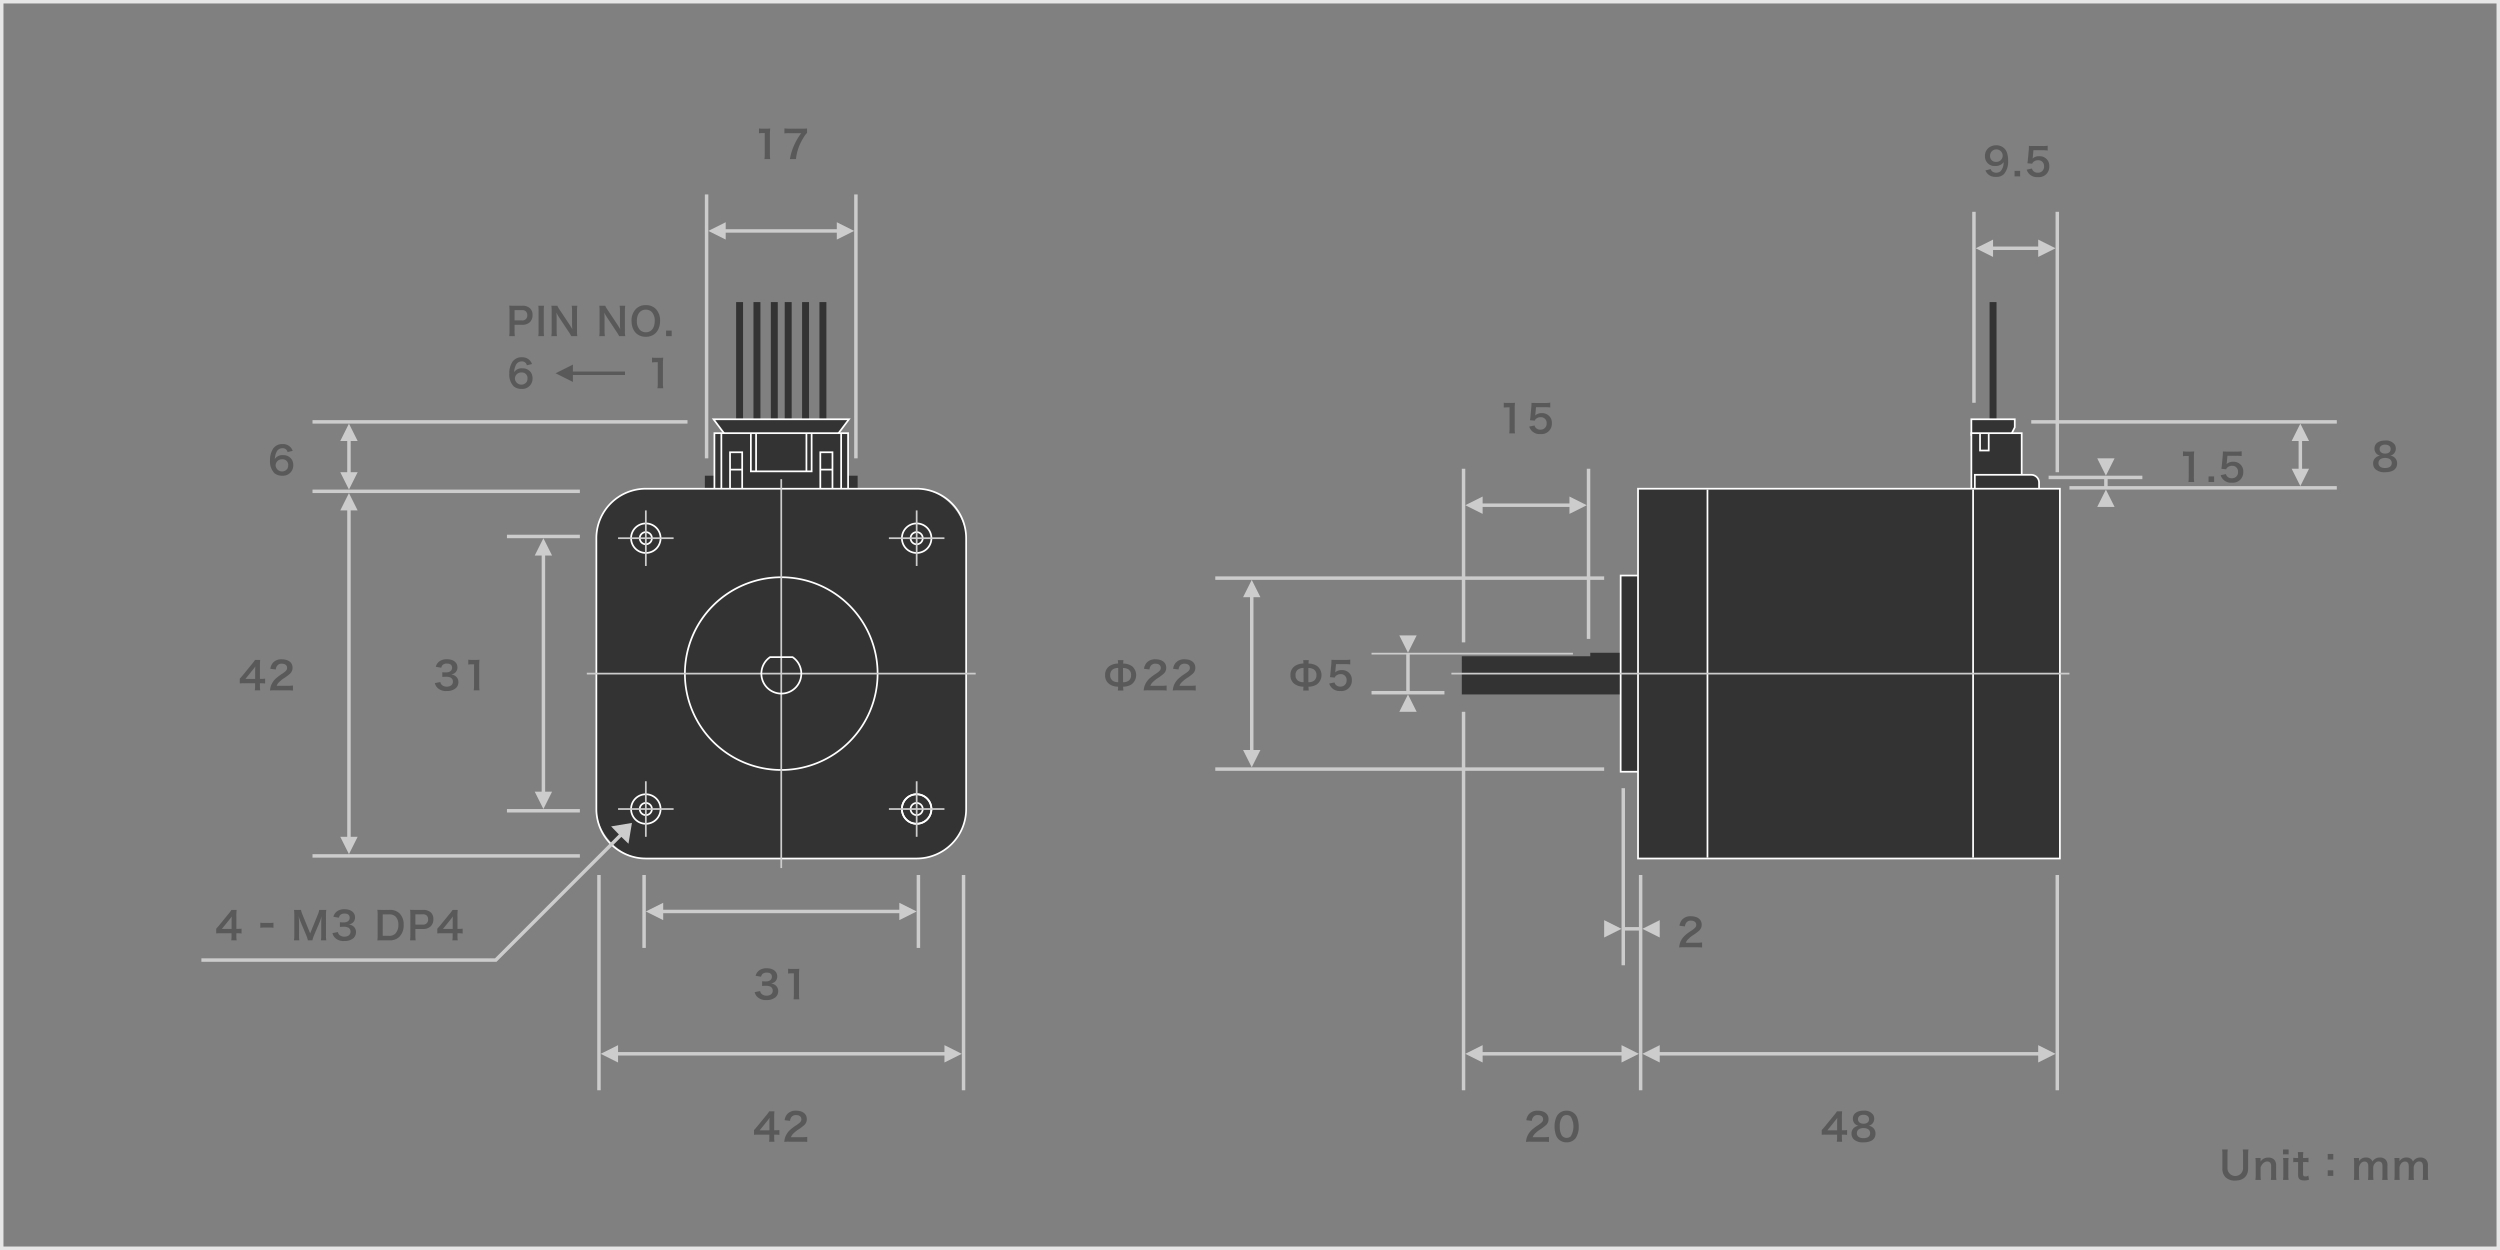 <svg id="レイヤー_1" data-name="レイヤー 1" xmlns="http://www.w3.org/2000/svg" viewBox="0 0 720 360"><rect x="0" y="0" width="720" height="360" fill="#808080" stroke="none"/><defs><style>.cls-1{fill:#e6e6e6;}.cls-2{fill:#333;}.cls-3{fill:#fff;}.cls-4{fill:#ccc;}.cls-5{fill:#595959;}</style></defs><path class="cls-1" d="M719,1V359H1V1H719m1-1H0V360H720V0Z"/><rect class="cls-2" x="573" y="87" width="2" height="34"/><polygon class="cls-2" points="567.75 125.25 567.75 120.75 580.25 120.75 580.25 123.059 579.154 125.25 567.75 125.25"/><path class="cls-3" d="M580,121v2l-1,2H568v-4h12m.5-.5h-13v5h11.809l.138-.276,1-2,.053-.105V120.5Z"/><rect class="cls-2" x="567.75" y="124.75" width="14.5" height="16.5"/><path class="cls-3" d="M582,125v16H568V125h14m.5-.5h-15v17h15v-17Z"/><path class="cls-2" d="M568.75,141.25v-4.5H585a2.253,2.253,0,0,1,2.25,2.25v2.25Z"/><path class="cls-3" d="M585,137a2,2,0,0,1,2,2v2H569v-4h16m0-.5H568.5v5h19V139a2.503,2.503,0,0,0-2.5-2.5Z"/><polygon class="cls-2" points="458 188 458 189 421 189 421 200 467 200 467 188 458 188"/><rect class="cls-2" x="466.75" y="165.75" width="5.5" height="56.5"/><path class="cls-3" d="M472,166v56h-5V166h5m.5-.5h-6v57h6v-57Z"/><rect class="cls-2" x="471.75" y="140.75" width="121.5" height="106.5"/><path class="cls-3" d="M593,141V247H472V141H593m.5-.5h-122v107h122v-107Z"/><rect class="cls-3" x="491.5" y="141" width="0.5" height="106"/><rect class="cls-3" x="568" y="141" width="0.5" height="106"/><polygon class="cls-3" points="573 125 573 130 570 130 570 125 570.5 125 570.5 129.5 572.5 129.5 572.5 125 573 125"/><polygon class="cls-4" points="361 172 361 216 363 216 360.5 221 358 216 360 216 360 172 358 172 360.5 167 363 172 361 172"/><path class="cls-5" d="M321.934,198.879a8.053,8.053,0,0,0,.077-1.123,4.317,4.317,0,0,1-2.552-.759,3.016,3.016,0,0,1-1.188-2.563,2.952,2.952,0,0,1,1.375-2.685,4.461,4.461,0,0,1,2.365-.649,5.805,5.805,0,0,0-.077-.979h1.617a8.43,8.43,0,0,0-.076.99,4.342,4.342,0,0,1,2.562.77,3.342,3.342,0,0,1-.197,5.248,4.534,4.534,0,0,1-2.365.639,5.485,5.485,0,0,0,.076,1.111Zm.11-6.502a2.644,2.644,0,0,0-1.595.439,1.873,1.873,0,0,0-.716,1.617,1.851,1.851,0,0,0,.825,1.684,2.751,2.751,0,0,0,1.485.352Zm1.387,4.104a2.678,2.678,0,0,0,1.605-.43,1.873,1.873,0,0,0,.716-1.617,1.816,1.816,0,0,0-.825-1.684,2.753,2.753,0,0,0-1.496-.363Z"/><path class="cls-5" d="M330.8,198.812a10.181,10.181,0,0,0-1.42.055,5.664,5.664,0,0,1,.286-1.408,5.42,5.42,0,0,1,1.508-2.156,15.08,15.08,0,0,1,1.814-1.331c1.013-.693,1.32-1.056,1.32-1.617,0-.749-.583-1.21-1.518-1.21a1.555,1.555,0,0,0-1.397.648,2.085,2.085,0,0,0-.341,1.012l-1.573-.187a3.299,3.299,0,0,1,.759-1.761,3.199,3.199,0,0,1,2.52-.979c1.925,0,3.113.924,3.113,2.432a2.233,2.233,0,0,1-.781,1.76,13.754,13.754,0,0,1-1.848,1.354,9.629,9.629,0,0,0-1.31,1.1,2.656,2.656,0,0,0-.627.99h3.08a11.617,11.617,0,0,0,1.606-.088v1.453c-.518-.045-.957-.066-1.661-.066Z"/><path class="cls-5" d="M339.182,198.812a10.181,10.181,0,0,0-1.42.055,5.664,5.664,0,0,1,.286-1.408,5.42,5.42,0,0,1,1.508-2.156,15.081,15.081,0,0,1,1.814-1.331c1.013-.693,1.32-1.056,1.32-1.617,0-.749-.583-1.21-1.518-1.21a1.555,1.555,0,0,0-1.397.648,2.085,2.085,0,0,0-.341,1.012l-1.573-.187a3.299,3.299,0,0,1,.759-1.761,3.199,3.199,0,0,1,2.52-.979c1.925,0,3.113.924,3.113,2.432a2.233,2.233,0,0,1-.781,1.76,13.755,13.755,0,0,1-1.848,1.354,9.629,9.629,0,0,0-1.31,1.1,2.656,2.656,0,0,0-.627.99h3.08a11.617,11.617,0,0,0,1.606-.088v1.453c-.517-.045-.957-.066-1.661-.066Z"/><path class="cls-5" d="M375.315,198.879a8.053,8.053,0,0,0,.077-1.123,4.317,4.317,0,0,1-2.552-.759,3.016,3.016,0,0,1-1.188-2.563,2.952,2.952,0,0,1,1.375-2.685,4.461,4.461,0,0,1,2.365-.649,5.806,5.806,0,0,0-.077-.979h1.617a8.43,8.43,0,0,0-.076.99,4.348,4.348,0,0,1,2.563.77,3.342,3.342,0,0,1-.198,5.248,4.534,4.534,0,0,1-2.365.639,5.485,5.485,0,0,0,.076,1.111Zm.11-6.502a2.644,2.644,0,0,0-1.595.439,1.873,1.873,0,0,0-.716,1.617,1.851,1.851,0,0,0,.825,1.684,2.751,2.751,0,0,0,1.485.352Zm1.387,4.104a2.678,2.678,0,0,0,1.605-.43,1.873,1.873,0,0,0,.716-1.617,1.816,1.816,0,0,0-.825-1.684,2.753,2.753,0,0,0-1.496-.363Z"/><path class="cls-5" d="M384.335,196.535a1.522,1.522,0,0,0,.33.638,1.668,1.668,0,0,0,1.354.562,1.707,1.707,0,0,0,1.805-1.815,1.641,1.641,0,0,0-1.728-1.771,1.934,1.934,0,0,0-1.364.507,1.245,1.245,0,0,0-.33.494l-1.375-.132c.109-.781.121-.836.143-1.144l.253-2.729c.012-.198.033-.572.044-1.123.33.022.583.033,1.167.033h2.706a8.369,8.369,0,0,0,1.529-.088v1.387a10.501,10.501,0,0,0-1.519-.088h-2.585l-.177,1.925c-.011.088-.032.242-.065.462a2.707,2.707,0,0,1,1.881-.671,2.828,2.828,0,0,1,2.146.825,2.702,2.702,0,0,1,.781,2.068,2.991,2.991,0,0,1-3.312,3.135,3.059,3.059,0,0,1-3.201-2.156Z"/><rect class="cls-4" x="350" y="166" width="112" height="1"/><rect class="cls-4" x="350" y="221" width="112" height="1"/><polygon class="cls-4" points="452 143 452 145 427 145 427 143 422 145.5 427 148 427 146 452 146 452 148 457 145.5 452 143"/><polygon class="cls-4" points="421 135 421 185 422 185 422 145.5 422 135 421 135"/><polygon class="cls-4" points="457 135 457 145.5 457 184 458 184 458 135 457 135"/><path class="cls-5" d="M434.661,124.812a9.214,9.214,0,0,0,.088-1.431v-6.062h-.528a9.58,9.58,0,0,0-1.133.066v-1.398a6.043,6.043,0,0,0,1.1.066h1.013A8.023,8.023,0,0,0,436.322,116a16.473,16.473,0,0,0-.088,1.815v5.566a9.182,9.182,0,0,0,.088,1.431Z"/><path class="cls-5" d="M441.942,122.535a1.522,1.522,0,0,0,.33.638,1.668,1.668,0,0,0,1.354.562,1.707,1.707,0,0,0,1.805-1.815,1.641,1.641,0,0,0-1.728-1.771,1.934,1.934,0,0,0-1.364.507,1.245,1.245,0,0,0-.33.494l-1.375-.132c.109-.781.121-.836.143-1.144l.253-2.729c.012-.198.033-.572.044-1.123.33.022.583.033,1.167.033h2.706a8.369,8.369,0,0,0,1.529-.088v1.387a10.501,10.501,0,0,0-1.519-.088h-2.585l-.177,1.925c-.011.088-.032.242-.065.462a2.707,2.707,0,0,1,1.881-.671,2.828,2.828,0,0,1,2.146.825,2.702,2.702,0,0,1,.781,2.068,2.991,2.991,0,0,1-3.312,3.135,3.059,3.059,0,0,1-3.201-2.156Z"/><polygon class="cls-4" points="403 205 408 205 405.5 200 403 205"/><polygon class="cls-4" points="403 183 405.5 188 408 183 403 183"/><polygon class="cls-4" points="395 188 395 188.5 405 188.5 405 199 395 199 395 200 416 200 416 199 406 199 406 188.5 453 188.5 453 188 395 188"/><rect class="cls-4" x="592" y="252" width="1" height="62"/><polygon class="cls-4" points="478 303 587 303 587 301 592 303.5 587 306 587 304 478 304 478 306 473 303.5 478 301 478 303"/><path class="cls-5" d="M531.963,326.854a8.52,8.52,0,0,0-1.101-.076h-.396v.781a6.804,6.804,0,0,0,.088,1.254h-1.562a6.986,6.986,0,0,0,.088-1.276v-.759H526.033c-.649,0-1.002.011-1.376.043v-1.353c.374-.407.495-.55.881-1.013l2.607-3.189a10.573,10.573,0,0,0,.913-1.211H530.543a15.634,15.634,0,0,0-.076,1.859v3.609h.385a7.281,7.281,0,0,0,1.111-.078Zm-2.872-3.598a12.469,12.469,0,0,1,.056-1.32c-.221.32-.353.496-.748.98l-2.112,2.617h2.805Z"/><path class="cls-5" d="M534.161,323.619a2.108,2.108,0,0,1-.539-1.452c0-1.408,1.188-2.3,3.07-2.3a3.086,3.086,0,0,1,2.783,1.199,2.174,2.174,0,0,1,.297,1.101,2.041,2.041,0,0,1-1.584,2.058,2.208,2.208,0,0,1,1.958,2.233c0,1.64-1.232,2.541-3.487,2.541a3.776,3.776,0,0,1-2.783-.88,2.283,2.283,0,0,1-.639-1.65,2.087,2.087,0,0,1,.902-1.805,2.393,2.393,0,0,1,1.089-.439A2.113,2.113,0,0,1,534.161,323.619Zm4.435,2.729c0-.913-.716-1.463-1.903-1.463-1.188,0-1.915.561-1.915,1.475,0,.901.704,1.43,1.893,1.43C537.902,327.789,538.596,327.271,538.596,326.348Zm-3.499-4.026c0,.804.616,1.31,1.617,1.31.979,0,1.573-.496,1.573-1.299,0-.781-.616-1.275-1.595-1.275C535.724,321.057,535.097,321.551,535.097,322.321Z"/><polygon class="cls-4" points="427 303 467 303 467 301 472 303.5 467 306 467 304 427 304 427 306 422 303.5 427 301 427 303"/><path class="cls-5" d="M440.907,328.812a10.181,10.181,0,0,0-1.42.055,5.664,5.664,0,0,1,.286-1.408,5.42,5.42,0,0,1,1.508-2.156,15.081,15.081,0,0,1,1.814-1.331c1.013-.693,1.32-1.056,1.32-1.617,0-.749-.583-1.21-1.518-1.21a1.555,1.555,0,0,0-1.397.648,2.085,2.085,0,0,0-.341,1.012l-1.573-.187a3.299,3.299,0,0,1,.759-1.761,3.199,3.199,0,0,1,2.52-.979c1.925,0,3.113.924,3.113,2.432a2.233,2.233,0,0,1-.781,1.76,13.755,13.755,0,0,1-1.848,1.354,9.629,9.629,0,0,0-1.31,1.1,2.656,2.656,0,0,0-.627.99h3.08a11.617,11.617,0,0,0,1.606-.088v1.453c-.518-.045-.957-.066-1.661-.066Z"/><path class="cls-5" d="M448.871,328.098a3.083,3.083,0,0,1-.727-1.111,7.364,7.364,0,0,1-.429-2.531,6.473,6.473,0,0,1,.671-3.047,3.128,3.128,0,0,1,2.806-1.529,3.2,3.2,0,0,1,2.321.891,3.08,3.08,0,0,1,.726,1.111,7.399,7.399,0,0,1,.429,2.553,5.779,5.779,0,0,1-.813,3.256,3.121,3.121,0,0,1-2.674,1.299A3.172,3.172,0,0,1,448.871,328.098Zm3.509-.848a5.554,5.554,0,0,0,0-5.645,1.589,1.589,0,0,0-1.199-.461,1.479,1.479,0,0,0-1.231.561,4.105,4.105,0,0,0-.727,2.674,4.947,4.947,0,0,0,.562,2.618,1.75,1.75,0,0,0,2.596.253Z"/><rect class="cls-4" x="421" y="205" width="1" height="109"/><polygon class="cls-4" points="472 252 472 267 468 267 468 227 467 227 467 267.5 467 278 468 278 468 268 472 268 472 314 473 314 473 267.5 473 252 472 252"/><polygon class="cls-4" points="473 267.5 478 270 478 265 473 267.5"/><polygon class="cls-4" points="462 270 467 267.5 462 265 462 270"/><path class="cls-5" d="M485.014,272.812a10.181,10.181,0,0,0-1.42.055,5.665,5.665,0,0,1,.286-1.408,5.42,5.42,0,0,1,1.508-2.156,15.08,15.08,0,0,1,1.814-1.331c1.013-.693,1.32-1.056,1.32-1.617,0-.749-.583-1.21-1.518-1.21a1.555,1.555,0,0,0-1.397.648,2.085,2.085,0,0,0-.341,1.012l-1.573-.187a3.299,3.299,0,0,1,.759-1.761,3.199,3.199,0,0,1,2.52-.979c1.925,0,3.113.924,3.113,2.432a2.233,2.233,0,0,1-.781,1.76,13.755,13.755,0,0,1-1.848,1.354,9.63,9.63,0,0,0-1.31,1.1,2.656,2.656,0,0,0-.627.99h3.08a11.617,11.617,0,0,0,1.606-.088v1.453c-.517-.045-.957-.066-1.661-.066Z"/><path class="cls-5" d="M630.268,138.812a9.214,9.214,0,0,0,.088-1.431v-6.062h-.528a9.58,9.58,0,0,0-1.133.066v-1.398a6.042,6.042,0,0,0,1.1.066h1.013A8.023,8.023,0,0,0,631.929,130a16.473,16.473,0,0,0-.088,1.815v5.566a9.182,9.182,0,0,0,.088,1.431Z"/><path class="cls-5" d="M636.063,138.812v-1.606h1.606v1.606Z"/><path class="cls-5" d="M641.068,136.535a1.522,1.522,0,0,0,.33.638,1.668,1.668,0,0,0,1.354.562,1.707,1.707,0,0,0,1.805-1.815,1.641,1.641,0,0,0-1.728-1.771,1.934,1.934,0,0,0-1.364.507,1.245,1.245,0,0,0-.33.494l-1.375-.132c.109-.781.121-.836.143-1.144l.253-2.729c.012-.198.033-.572.044-1.123.33.022.583.033,1.166.033h2.707a8.369,8.369,0,0,0,1.529-.088v1.387a10.501,10.501,0,0,0-1.519-.088h-2.585l-.177,1.925c-.011.088-.032.242-.065.462a2.707,2.707,0,0,1,1.881-.671,2.828,2.828,0,0,1,2.146.825,2.702,2.702,0,0,1,.781,2.068,2.991,2.991,0,0,1-3.312,3.135,3.059,3.059,0,0,1-3.201-2.156Z"/><path class="cls-5" d="M684.386,130.619a2.108,2.108,0,0,1-.539-1.452c0-1.408,1.188-2.3,3.07-2.3a3.086,3.086,0,0,1,2.783,1.199,2.174,2.174,0,0,1,.297,1.101,2.041,2.041,0,0,1-1.584,2.058,2.208,2.208,0,0,1,1.958,2.233c0,1.64-1.232,2.541-3.487,2.541a3.776,3.776,0,0,1-2.783-.88,2.283,2.283,0,0,1-.639-1.65,2.087,2.087,0,0,1,.902-1.805,2.393,2.393,0,0,1,1.089-.439A2.113,2.113,0,0,1,684.386,130.619Zm4.435,2.729c0-.913-.716-1.463-1.903-1.463-1.188,0-1.915.561-1.915,1.475,0,.901.704,1.43,1.893,1.43C688.127,134.789,688.82,134.271,688.82,133.348Zm-3.499-4.026c0,.804.616,1.31,1.617,1.31.979,0,1.573-.496,1.573-1.299,0-.781-.616-1.275-1.595-1.275C685.948,128.057,685.321,128.551,685.321,129.321Z"/><path class="cls-5" d="M573.322,48.689a1.836,1.836,0,0,0,.341.605,1.969,1.969,0,0,0,2.509,0,3.615,3.615,0,0,0,.857-2.618,2.16,2.16,0,0,1-.583.627,2.991,2.991,0,0,1-1.782.506,2.747,2.747,0,0,1-2.992-2.893,2.9,2.9,0,0,1,1.397-2.586,3.592,3.592,0,0,1,1.925-.484,3.119,3.119,0,0,1,3.025,2.168,7.046,7.046,0,0,1,.319,2.277,5.546,5.546,0,0,1-1.166,3.816,3.046,3.046,0,0,1-2.344.837,3.181,3.181,0,0,1-2.123-.638,3.123,3.123,0,0,1-.902-1.222Zm3.454-3.862a1.821,1.821,0,0,0-3.642.033,1.644,1.644,0,0,0,1.75,1.761A1.804,1.804,0,0,0,576.776,44.827Z"/><path class="cls-5" d="M580.196,50.812V49.206h1.606V50.812Z"/><path class="cls-5" d="M585.201,48.535a1.522,1.522,0,0,0,.33.638,1.668,1.668,0,0,0,1.354.562,1.707,1.707,0,0,0,1.805-1.815,1.641,1.641,0,0,0-1.728-1.771,1.934,1.934,0,0,0-1.364.507,1.245,1.245,0,0,0-.33.494l-1.375-.132c.109-.781.121-.836.143-1.144l.253-2.729c.012-.198.033-.572.044-1.123.33.022.583.033,1.166.033h2.707a8.369,8.369,0,0,0,1.529-.088v1.387a10.501,10.501,0,0,0-1.519-.088h-2.585l-.177,1.925c-.011.088-.032.242-.065.462a2.707,2.707,0,0,1,1.881-.671,2.828,2.828,0,0,1,2.146.825,2.702,2.702,0,0,1,.781,2.068,2.991,2.991,0,0,1-3.312,3.135,3.059,3.059,0,0,1-3.201-2.156Z"/><polyline class="cls-4" points="592 71 592 61 593 61 593 136 592 136 592 72"/><rect class="cls-4" x="568" y="61" width="1" height="55"/><polygon class="cls-4" points="609 146 606.5 141 604 146 609 146"/><polygon class="cls-4" points="604 132 606.5 137 609 132 604 132"/><rect class="cls-4" x="585" y="121" width="88" height="1"/><polygon class="cls-4" points="673 140 673 141 596 141 596 140 606 140 606 138 590 138 590 137 617 137 617 138 607 138 607 140 673 140"/><rect class="cls-4" x="418" y="193.75" width="178" height="0.5"/><rect class="cls-2" x="212" y="87" width="2" height="34"/><rect class="cls-2" x="217" y="87" width="2" height="34"/><rect class="cls-2" x="222" y="87" width="2" height="34"/><rect class="cls-2" x="236" y="87" width="2" height="34"/><rect class="cls-2" x="231" y="87" width="2" height="34"/><rect class="cls-2" x="226" y="87" width="2" height="34"/><polygon class="cls-2" points="208.875 125.25 205.5 120.75 244.5 120.75 241.125 125.25 208.875 125.25"/><path class="cls-3" d="M244,121l-3,4H209l-3-4h38m1-.5H205l.6.8,3,4,.15.2h32.5l.15-.2,3-4,.6-.8Z"/><rect class="cls-2" x="203" y="137" width="3" height="4"/><rect class="cls-2" x="244" y="137" width="3" height="4"/><rect class="cls-2" x="205.75" y="124.75" width="38.5" height="16.5"/><path class="cls-3" d="M244,125v16H206V125h38m.5-.5h-39v17h39v-17Z"/><path class="cls-3" d="M210,130v11h.5v-5.5h3V141h.5V130Zm3.5,5h-3v-4.5h3Z"/><path class="cls-3" d="M236,130v11h.5v-5.5h3V141h.5V130Zm3.5,5h-3v-4.5h3Z"/><rect class="cls-3" x="207.5" y="125" width="0.5" height="16"/><rect class="cls-3" x="242" y="125" width="0.5" height="16"/><polygon class="cls-3" points="233.5 125 233.5 135.5 232.5 135.5 232.5 125 232 125 232 135.5 218 135.5 218 125 217.5 125 217.5 135.5 216.5 135.5 216.5 125 216 125 216 136 234 136 234 125 233.5 125"/><rect class="cls-2" x="171.75" y="140.75" width="106.5" height="106.5" rx="14.25"/><path class="cls-3" d="M264,141a14,14,0,0,1,14,14v78a14,14,0,0,1-14,14H186a14,14,0,0,1-14-14V155a14,14,0,0,1,14-14h78m0-.5H186A14.517,14.517,0,0,0,171.5,155v78A14.517,14.517,0,0,0,186,247.5h78A14.517,14.517,0,0,0,278.5,233V155A14.517,14.517,0,0,0,264,140.5Z"/><path class="cls-3" d="M225,166.5A27.5,27.5,0,1,1,197.5,194,27.531,27.531,0,0,1,225,166.5m0-.5a28,28,0,1,0,28,28,28,28,0,0,0-28-28Z"/><path class="cls-3" d="M186,151a4,4,0,1,1-4,4,4,4,0,0,1,4-4m0-.5a4.5,4.5,0,1,0,4.5,4.5,4.505,4.505,0,0,0-4.5-4.5Z"/><path class="cls-3" d="M186,153.5a1.5,1.5,0,1,1-1.5,1.5,1.502,1.502,0,0,1,1.5-1.5m0-.5a2,2,0,1,0,2,2,2,2,0,0,0-2-2Z"/><path class="cls-3" d="M186,229a4,4,0,1,1-4,4,4,4,0,0,1,4-4m0-.5a4.5,4.5,0,1,0,4.5,4.5,4.505,4.505,0,0,0-4.5-4.5Z"/><path class="cls-3" d="M186,231.5a1.5,1.5,0,1,1-1.5,1.5,1.502,1.502,0,0,1,1.5-1.5m0-.5a2,2,0,1,0,2,2,2,2,0,0,0-2-2Z"/><path class="cls-3" d="M264,229a4,4,0,1,1-4,4,4,4,0,0,1,4-4m0-.5a4.5,4.5,0,1,0,4.5,4.5,4.505,4.505,0,0,0-4.5-4.5Z"/><path class="cls-3" d="M264,231.5a1.5,1.5,0,1,1-1.5,1.5,1.502,1.502,0,0,1,1.5-1.5m0-.5a2,2,0,1,0,2,2,2,2,0,0,0-2-2Z"/><path class="cls-3" d="M264,151a4,4,0,1,1-4,4,4,4,0,0,1,4-4m0-.5a4.5,4.5,0,1,0,4.5,4.5,4.505,4.505,0,0,0-4.5-4.5Z"/><path class="cls-3" d="M264,153.5a1.5,1.5,0,1,1-1.5,1.5,1.502,1.502,0,0,1,1.5-1.5m0-.5a2,2,0,1,0,2,2,2,2,0,0,0-2-2Z"/><rect class="cls-4" x="178" y="154.75" width="16" height="0.5"/><rect class="cls-4" x="185.75" y="147" width="0.5" height="16"/><rect class="cls-4" x="256" y="154.75" width="16" height="0.5"/><rect class="cls-4" x="263.75" y="147" width="0.5" height="16"/><path class="cls-3" d="M264,229a4,4,0,1,1-4,4,4,4,0,0,1,4-4m0-.5a4.5,4.5,0,1,0,4.5,4.5,4.505,4.505,0,0,0-4.5-4.5Z"/><rect class="cls-4" x="178" y="232.75" width="16" height="0.5"/><rect class="cls-4" x="185.75" y="225" width="0.5" height="16"/><rect class="cls-4" x="256" y="232.75" width="16" height="0.5"/><rect class="cls-4" x="263.75" y="225" width="0.5" height="16"/><rect class="cls-4" x="169" y="193.75" width="112" height="0.5"/><rect class="cls-4" x="224.75" y="138" width="0.5" height="112"/><path class="cls-5" d="M151.728,105.2a1.383,1.383,0,0,0-1.474-1.111,1.829,1.829,0,0,0-1.728,1.145,4.825,4.825,0,0,0-.451,1.947,2.552,2.552,0,0,1,2.354-1.101,2.863,2.863,0,0,1,2.553,1.31,3.163,3.163,0,0,1,.396,1.65,2.963,2.963,0,0,1-3.19,2.97,3.467,3.467,0,0,1-2.233-.726,4.825,4.825,0,0,1-1.276-3.686,5.998,5.998,0,0,1,.902-3.399,3.123,3.123,0,0,1,2.685-1.309,3.025,3.025,0,0,1,2.255.836,3.168,3.168,0,0,1,.693,1.121ZM148.295,109.04a1.863,1.863,0,0,0,3.367.968,1.876,1.876,0,0,0,.253-1.001,1.589,1.589,0,0,0-1.738-1.728A1.776,1.776,0,0,0,148.295,109.04Z"/><path class="cls-5" d="M189.352,111.812a9.214,9.214,0,0,0,.088-1.431v-6.062h-.528a9.58,9.58,0,0,0-1.133.066v-1.398a6.043,6.043,0,0,0,1.1.066h1.013A8.024,8.024,0,0,0,191.013,103a16.473,16.473,0,0,0-.088,1.815v5.566a9.182,9.182,0,0,0,.088,1.431Z"/><path class="cls-5" d="M146.653,96.812a8.973,8.973,0,0,0,.088-1.42V89.441a10.035,10.035,0,0,0-.088-1.42c.473.022.814.033,1.397.033h2.299a3.128,3.128,0,0,1,2.344.781,2.57,2.57,0,0,1,.682,1.893,2.821,2.821,0,0,1-.737,2.023,3.117,3.117,0,0,1-2.343.793h-2.102v1.837a8.935,8.935,0,0,0,.088,1.431Zm3.642-4.533a1.385,1.385,0,0,0,1.562-1.507,1.479,1.479,0,0,0-.363-1.056,1.501,1.501,0,0,0-1.199-.396h-2.102v2.959Z"/><path class="cls-5" d="M156.696,88.055a8.288,8.288,0,0,0-.088,1.42v5.918a8.369,8.369,0,0,0,.088,1.42h-1.672a8.369,8.369,0,0,0,.088-1.42v-5.918a8.288,8.288,0,0,0-.088-1.42Z"/><path class="cls-5" d="M164.528,96.812a10.771,10.771,0,0,0-.704-1.178l-2.838-4.279c-.209-.33-.484-.803-.748-1.32.011.154.011.154.044.561.011.209.033.705.033.957v3.609a12.088,12.088,0,0,0,.088,1.65h-1.606a11.976,11.976,0,0,0,.088-1.662V89.475a9.248,9.248,0,0,0-.088-1.42h1.716a6.037,6.037,0,0,0,.671,1.166l2.784,4.191c.264.396.616.969.857,1.408-.044-.429-.076-1.088-.076-1.551V89.573a9.559,9.559,0,0,0-.089-1.519h1.606a9.701,9.701,0,0,0-.088,1.519v5.819a8.362,8.362,0,0,0,.088,1.42Z"/><path class="cls-5" d="M178.323,96.812a10.769,10.769,0,0,0-.704-1.178l-2.838-4.279c-.209-.33-.484-.803-.748-1.32.011.154.011.154.044.561.011.209.033.705.033.957v3.609a12.088,12.088,0,0,0,.088,1.65H172.592a11.976,11.976,0,0,0,.088-1.662V89.475a9.247,9.247,0,0,0-.088-1.42h1.716a6.037,6.037,0,0,0,.671,1.166l2.784,4.191c.264.396.616.969.857,1.408-.044-.429-.076-1.088-.076-1.551V89.573a9.559,9.559,0,0,0-.089-1.519h1.606a9.701,9.701,0,0,0-.088,1.519v5.819a8.362,8.362,0,0,0,.088,1.42Z"/><path class="cls-5" d="M188.873,88.979a4.749,4.749,0,0,1,1.231,3.434c0,2.783-1.617,4.587-4.114,4.587s-4.104-1.793-4.104-4.587a4.715,4.715,0,0,1,1.254-3.434,3.815,3.815,0,0,1,2.839-1.1A3.856,3.856,0,0,1,188.873,88.979Zm-.309,3.434a3.555,3.555,0,0,0-.869-2.564,2.37,2.37,0,0,0-1.694-.67c-1.584,0-2.585,1.254-2.585,3.244a3.639,3.639,0,0,0,.891,2.598,2.378,2.378,0,0,0,1.706.67C187.586,95.689,188.564,94.436,188.564,92.412Z"/><path class="cls-5" d="M191.841,96.812V95.206h1.606V96.812Z"/><polygon class="cls-5" points="180 107 165 107 165 105 160 107.5 165 110 165 108 180 108 180 107"/><polygon class="cls-4" points="157 160 157 228 159 228 156.5 233 154 228 156 228 156 160 154 160 156.5 155 159 160 157 160"/><path class="cls-5" d="M126.811,196.425a1.427,1.427,0,0,0,.517.902,2.078,2.078,0,0,0,1.331.429c1.09,0,1.783-.561,1.783-1.43a1.284,1.284,0,0,0-.616-1.155,2.849,2.849,0,0,0-1.266-.265,9.591,9.591,0,0,0-1.177.055v-1.363a7.546,7.546,0,0,0,1.066.055c1.101,0,1.75-.506,1.75-1.354,0-.759-.518-1.188-1.452-1.188a1.835,1.835,0,0,0-1.199.341,1.608,1.608,0,0,0-.462.847l-1.573-.264a2.727,2.727,0,0,1,1.045-1.573,3.57,3.57,0,0,1,2.156-.604c1.837,0,3.025.924,3.025,2.354a2.006,2.006,0,0,1-.759,1.617,2.714,2.714,0,0,1-1.067.43,2.317,2.317,0,0,1,1.573.736,2.115,2.115,0,0,1,.528,1.519,2.333,2.333,0,0,1-.66,1.606,3.801,3.801,0,0,1-2.707.891,3.436,3.436,0,0,1-2.794-1.045,2.899,2.899,0,0,1-.616-1.232Z"/><path class="cls-5" d="M136.436,198.812a9.214,9.214,0,0,0,.088-1.431v-6.062h-.528a9.58,9.58,0,0,0-1.133.066v-1.398a6.043,6.043,0,0,0,1.1.066h1.013A8.023,8.023,0,0,0,138.097,190a16.473,16.473,0,0,0-.088,1.815v5.566a9.182,9.182,0,0,0,.088,1.431Z"/><rect class="cls-4" x="146" y="154" width="21" height="1"/><rect class="cls-4" x="146" y="233" width="21" height="1"/><polygon class="cls-4" points="101 147 101 241 103 241 100.5 246 98 241 100 241 100 147 98 147 100.5 142 103 147 101 147"/><polygon class="cls-4" points="101 127 101 136 103 136 100.5 141 98 136 100 136 100 127 98 127 100.5 122 103 127 101 127"/><path class="cls-5" d="M76.355,196.854a8.52,8.52,0,0,0-1.101-.076h-.396v.781a6.804,6.804,0,0,0,.088,1.254h-1.562a6.986,6.986,0,0,0,.088-1.276v-.759H70.426c-.649,0-1.002.011-1.376.043v-1.353c.374-.407.495-.55.881-1.013l2.607-3.189a10.574,10.574,0,0,0,.913-1.211h1.484a15.634,15.634,0,0,0-.076,1.859v3.609h.385a7.281,7.281,0,0,0,1.111-.078Zm-2.872-3.598a12.469,12.469,0,0,1,.056-1.32c-.221.32-.353.496-.748.98l-2.112,2.617H73.483Z"/><path class="cls-5" d="M79.182,198.812a10.181,10.181,0,0,0-1.42.055,5.664,5.664,0,0,1,.286-1.408,5.42,5.42,0,0,1,1.508-2.156,15.081,15.081,0,0,1,1.814-1.331c1.013-.693,1.32-1.056,1.32-1.617,0-.749-.583-1.21-1.518-1.21a1.555,1.555,0,0,0-1.397.648,2.085,2.085,0,0,0-.341,1.012l-1.573-.187a3.299,3.299,0,0,1,.759-1.761,3.199,3.199,0,0,1,2.52-.979c1.925,0,3.113.924,3.113,2.432a2.233,2.233,0,0,1-.781,1.76,13.755,13.755,0,0,1-1.848,1.354,9.629,9.629,0,0,0-1.31,1.1,2.656,2.656,0,0,0-.627.99h3.08a11.617,11.617,0,0,0,1.606-.088v1.453c-.517-.045-.957-.066-1.661-.066Z"/><path class="cls-5" d="M82.812,130.2a1.383,1.383,0,0,0-1.474-1.111,1.829,1.829,0,0,0-1.728,1.145,4.825,4.825,0,0,0-.451,1.947,2.552,2.552,0,0,1,2.354-1.101,2.863,2.863,0,0,1,2.553,1.31,3.163,3.163,0,0,1,.396,1.65,2.963,2.963,0,0,1-3.19,2.97,3.467,3.467,0,0,1-2.233-.726,4.825,4.825,0,0,1-1.276-3.686,5.998,5.998,0,0,1,.902-3.399,3.123,3.123,0,0,1,2.685-1.309,3.025,3.025,0,0,1,2.255.836,3.168,3.168,0,0,1,.693,1.121ZM79.379,134.04a1.863,1.863,0,0,0,3.367.968,1.876,1.876,0,0,0,.253-1.001,1.589,1.589,0,0,0-1.738-1.728A1.776,1.776,0,0,0,79.379,134.04Z"/><rect class="cls-4" x="90" y="141" width="77" height="1"/><rect class="cls-4" x="90" y="121" width="108" height="1"/><rect class="cls-4" x="90" y="246" width="77" height="1"/><rect class="cls-4" x="203" y="56" width="1" height="76"/><rect class="cls-4" x="246" y="56" width="1" height="76"/><polygon class="cls-4" points="209 67 241 67 241 69 246 66.5 241 64 241 66 209 66 209 64 204 66.5 209 69 209 67"/><path class="cls-5" d="M220.161,45.812a9.214,9.214,0,0,0,.088-1.431V38.32h-.528a9.58,9.58,0,0,0-1.133.066V36.988a6.043,6.043,0,0,0,1.1.066h1.013A8.023,8.023,0,0,0,221.822,37a16.473,16.473,0,0,0-.088,1.815v5.566a9.182,9.182,0,0,0,.088,1.431Z"/><path class="cls-5" d="M232.427,38.275a7.486,7.486,0,0,0-1.145,1.585,14.166,14.166,0,0,0-2.046,5.952h-1.738a16.388,16.388,0,0,1,1.331-4.258,18.125,18.125,0,0,1,1.925-3.201h-3.399a10.584,10.584,0,0,0-1.441.076V36.979a12.246,12.246,0,0,0,1.508.076H230.919A12.2,12.2,0,0,0,232.427,37Z"/><rect class="cls-4" x="264" y="252" width="1" height="21"/><polygon class="cls-4" points="191 262 259 262 259 260 264 262.5 259 265 259 263 191 263 191 265 186 262.5 191 260 191 262"/><rect class="cls-4" x="185" y="252" width="1" height="21"/><path class="cls-5" d="M218.918,285.425a1.427,1.427,0,0,0,.517.902,2.078,2.078,0,0,0,1.331.429c1.09,0,1.783-.561,1.783-1.43a1.284,1.284,0,0,0-.616-1.155,2.849,2.849,0,0,0-1.266-.265,9.591,9.591,0,0,0-1.177.055v-1.363a7.546,7.546,0,0,0,1.066.055c1.101,0,1.75-.506,1.75-1.354,0-.759-.518-1.188-1.452-1.188a1.835,1.835,0,0,0-1.199.341,1.608,1.608,0,0,0-.462.847l-1.573-.264a2.727,2.727,0,0,1,1.045-1.573,3.57,3.57,0,0,1,2.156-.604c1.837,0,3.025.924,3.025,2.354a2.006,2.006,0,0,1-.759,1.617,2.714,2.714,0,0,1-1.067.43,2.317,2.317,0,0,1,1.573.736,2.115,2.115,0,0,1,.528,1.519,2.333,2.333,0,0,1-.66,1.606,3.801,3.801,0,0,1-2.707.891,3.436,3.436,0,0,1-2.794-1.045,2.899,2.899,0,0,1-.616-1.232Z"/><path class="cls-5" d="M228.543,287.812a9.214,9.214,0,0,0,.088-1.431v-6.062h-.528a9.58,9.58,0,0,0-1.133.066v-1.398a6.042,6.042,0,0,0,1.1.066H229.082A8.023,8.023,0,0,0,230.204,279a16.475,16.475,0,0,0-.088,1.815v5.566a9.183,9.183,0,0,0,.088,1.431Z"/><rect class="cls-4" x="277" y="252" width="1" height="62"/><polygon class="cls-4" points="178 303 272 303 272 301 277 303.5 272 306 272 304 178 304 178 306 173 303.5 178 301 178 303"/><path class="cls-5" d="M224.463,326.854a8.52,8.52,0,0,0-1.101-.076h-.396v.781a6.804,6.804,0,0,0,.088,1.254h-1.562a6.986,6.986,0,0,0,.088-1.276v-.759H218.533c-.649,0-1.002.011-1.376.043v-1.353c.374-.407.495-.55.881-1.013l2.607-3.189a10.573,10.573,0,0,0,.913-1.211H223.043a15.634,15.634,0,0,0-.076,1.859v3.609h.385a7.281,7.281,0,0,0,1.111-.078Zm-2.872-3.598a12.469,12.469,0,0,1,.056-1.32c-.221.32-.353.496-.748.98l-2.112,2.617h2.805Z"/><path class="cls-5" d="M227.289,328.812a10.181,10.181,0,0,0-1.42.055,5.665,5.665,0,0,1,.286-1.408,5.42,5.42,0,0,1,1.508-2.156,15.08,15.08,0,0,1,1.814-1.331c1.013-.693,1.32-1.056,1.32-1.617,0-.749-.583-1.21-1.518-1.21a1.555,1.555,0,0,0-1.397.648,2.085,2.085,0,0,0-.341,1.012l-1.573-.187a3.299,3.299,0,0,1,.759-1.761,3.199,3.199,0,0,1,2.52-.979c1.925,0,3.113.924,3.113,2.432a2.233,2.233,0,0,1-.781,1.76,13.756,13.756,0,0,1-1.848,1.354,9.629,9.629,0,0,0-1.31,1.1,2.656,2.656,0,0,0-.627.99H230.875a11.617,11.617,0,0,0,1.606-.088v1.453c-.517-.045-.957-.066-1.661-.066Z"/><rect class="cls-4" x="172" y="252" width="1" height="62"/><polygon class="cls-4" points="182 237 176 238 178.242 240.313 142.555 276 58 276 58 277 142.995 277 178.948 241.019 181 243 182 237"/><path class="cls-5" d="M69.569,268.854a8.52,8.52,0,0,0-1.101-.076h-.396v.781a6.805,6.805,0,0,0,.088,1.254h-1.562a6.985,6.985,0,0,0,.088-1.276v-.759H63.64c-.649,0-1.002.011-1.376.043v-1.353c.374-.407.495-.55.881-1.013l2.607-3.189a10.573,10.573,0,0,0,.913-1.211h1.484a15.634,15.634,0,0,0-.076,1.859v3.609H68.458a7.281,7.281,0,0,0,1.111-.078Zm-2.872-3.598a12.466,12.466,0,0,1,.056-1.32c-.221.32-.353.496-.748.98l-2.112,2.617h2.805Z"/><path class="cls-5" d="M74.969,265.742a7.041,7.041,0,0,0,1.034.065H77.708a7.086,7.086,0,0,0,1.045-.065v1.463a6.057,6.057,0,0,0-1.045-.066H76.003a6.09,6.09,0,0,0-1.034.066Z"/><path class="cls-5" d="M88.664,270.812a7.457,7.457,0,0,0-.483-1.485l-1.585-3.774a12.168,12.168,0,0,1-.561-1.683c.044.583.088,1.485.088,1.728v3.608a10.018,10.018,0,0,0,.088,1.606h-1.54a10.399,10.399,0,0,0,.088-1.606v-5.522a11.008,11.008,0,0,0-.088-1.629h2.013a7.68,7.68,0,0,0,.407,1.31l2.233,5.456,2.223-5.456a6.065,6.065,0,0,0,.396-1.31H93.967a11.492,11.492,0,0,0-.088,1.629v5.522a9.604,9.604,0,0,0,.088,1.606h-1.54a10.19,10.19,0,0,0,.088-1.606v-3.653c.044-.957.077-1.518.088-1.683a13.292,13.292,0,0,1-.506,1.606l-1.65,3.873a8.901,8.901,0,0,0-.483,1.463Z"/><path class="cls-5" d="M97.321,268.425a1.427,1.427,0,0,0,.517.902,2.079,2.079,0,0,0,1.332.429c1.089,0,1.782-.561,1.782-1.43a1.284,1.284,0,0,0-.616-1.155,2.849,2.849,0,0,0-1.266-.265,9.591,9.591,0,0,0-1.177.055v-1.363a7.546,7.546,0,0,0,1.066.055c1.101,0,1.75-.506,1.75-1.354,0-.759-.518-1.188-1.452-1.188a1.835,1.835,0,0,0-1.199.341,1.608,1.608,0,0,0-.462.847l-1.573-.264a2.727,2.727,0,0,1,1.045-1.573,3.57,3.57,0,0,1,2.156-.604c1.837,0,3.025.924,3.025,2.354a2.006,2.006,0,0,1-.759,1.617,2.714,2.714,0,0,1-1.067.43,2.317,2.317,0,0,1,1.573.736,2.115,2.115,0,0,1,.528,1.519,2.333,2.333,0,0,1-.66,1.606,3.801,3.801,0,0,1-2.707.891,3.436,3.436,0,0,1-2.794-1.045,2.899,2.899,0,0,1-.616-1.232Z"/><path class="cls-5" d="M108.762,263.452a9.304,9.304,0,0,0-.088-1.431c.439.022.704.033,1.397.033h1.991a3.919,3.919,0,0,1,2.97.969,4.424,4.424,0,0,1,1.222,3.333,4.636,4.636,0,0,1-1.298,3.499,3.906,3.906,0,0,1-2.883.957h-2.002c-.672,0-.946.011-1.397.033a8.979,8.979,0,0,0,.088-1.453Zm3.213,6.062a2.427,2.427,0,0,0,1.947-.703,3.498,3.498,0,0,0,.803-2.443,3.273,3.273,0,0,0-.759-2.354,2.468,2.468,0,0,0-1.98-.66h-1.761v6.16Z"/><path class="cls-5" d="M118.09,270.812a8.973,8.973,0,0,0,.088-1.42v-5.951a10.035,10.035,0,0,0-.088-1.42c.473.022.814.033,1.397.033h2.299a3.128,3.128,0,0,1,2.344.781,2.57,2.57,0,0,1,.682,1.893,2.821,2.821,0,0,1-.737,2.023,3.117,3.117,0,0,1-2.343.793h-2.102v1.837a8.935,8.935,0,0,0,.088,1.431Zm3.642-4.533a1.384,1.384,0,0,0,1.562-1.507,1.479,1.479,0,0,0-.362-1.056,1.501,1.501,0,0,0-1.199-.396h-2.102v2.959Z"/><path class="cls-5" d="M133.249,268.854a8.519,8.519,0,0,0-1.101-.076h-.396v.781a6.804,6.804,0,0,0,.088,1.254h-1.562a6.985,6.985,0,0,0,.088-1.276v-.759h-3.047c-.649,0-1.002.011-1.376.043v-1.353c.374-.407.495-.55.881-1.013l2.607-3.189a10.573,10.573,0,0,0,.913-1.211h1.484a15.634,15.634,0,0,0-.076,1.859v3.609h.385a7.281,7.281,0,0,0,1.111-.078Zm-2.872-3.598a12.466,12.466,0,0,1,.056-1.32c-.221.32-.353.496-.748.98l-2.112,2.617H130.377Z"/><polygon class="cls-4" points="592 71.5 587 69 587 71 574 71 574 69 569 71.5 574 74 574 72 587 72 587 74 592 71.5"/><polygon class="cls-4" points="662.5 122 660 127 662 127 662 135 660 135 662.5 140 665 135 663 135 663 127 665 127 662.5 122"/><path class="cls-5" d="M647.555,331.055a8.812,8.812,0,0,0-.09,1.496V336.457c0,2.277-1.352,3.553-3.75,3.553a3.791,3.791,0,0,1-2.84-1.033,3.548,3.548,0,0,1-.824-2.531V332.562a9.004,9.004,0,0,0-.088-1.508h1.639a8.607,8.607,0,0,0-.088,1.508v3.883a2.244,2.244,0,1,0,4.488-.011V332.562a8.916,8.916,0,0,0-.088-1.508Z"/><path class="cls-5" d="M649.555,339.812a9.088,9.088,0,0,0,.088-1.431v-3.454a9.001,9.001,0,0,0-.088-1.431h1.496v.583a4.38,4.38,0,0,1-.021.473,2.515,2.515,0,0,1,2.244-1.166,2.169,2.169,0,0,1,1.869.814,2.436,2.436,0,0,1,.375,1.541v2.64a8.656,8.656,0,0,0,.088,1.431h-1.596a11.763,11.763,0,0,0,.078-1.431v-2.442a1.798,1.798,0,0,0-.188-.968,1.034,1.034,0,0,0-.924-.451c-.793,0-1.441.55-1.926,1.64v2.222a9.738,9.738,0,0,0,.088,1.431Z"/><path class="cls-5" d="M659.125,331.055v1.397h-1.617v-1.397Zm-.012,2.442a9.962,9.962,0,0,0-.076,1.441v3.433a11.13,11.13,0,0,0,.076,1.441h-1.605a9.849,9.849,0,0,0,.088-1.431v-3.454a9,9,0,0,0-.088-1.431Z"/><path class="cls-5" d="M663.35,331.803a12.441,12.441,0,0,0-.076,1.354v.341h.463a6.344,6.344,0,0,0,1.109-.065v1.298a5.988,5.988,0,0,0-1.078-.065h-.494v3.41c0,.539.197.736.727.736a1.454,1.454,0,0,0,.803-.242l.197,1.167a3.444,3.444,0,0,1-1.375.231c-1.266,0-1.771-.451-1.771-1.607v-3.695h-.418a5.495,5.495,0,0,0-.979.065v-1.298a5.076,5.076,0,0,0,.99.065h.406v-.341a12.971,12.971,0,0,0-.076-1.354Z"/><path class="cls-5" d="M671.984,332.342v1.606h-1.605V332.342Zm0,4.709v1.606h-1.605v-1.606Z"/><path class="cls-5" d="M677.912,339.812a10.796,10.796,0,0,0,.078-1.431v-3.454a9.39,9.39,0,0,0-.078-1.431h1.475v.562c0,.066,0,.23-.01.406a2.218,2.218,0,0,1,2.045-1.1,1.974,1.974,0,0,1,1.42.495,1.439,1.439,0,0,1,.418.66,2.559,2.559,0,0,1,.924-.869,2.432,2.432,0,0,1,1.232-.286,2.174,2.174,0,0,1,1.65.627,2.277,2.277,0,0,1,.518,1.672v2.718a8.914,8.914,0,0,0,.088,1.431h-1.607a8.656,8.656,0,0,0,.088-1.431V335.918c0-.969-.34-1.408-1.078-1.408a1.269,1.269,0,0,0-.9.33,2.068,2.068,0,0,0-.693,1.363v2.179a10.836,10.836,0,0,0,.076,1.431h-1.584a8.916,8.916,0,0,0,.088-1.431V335.918c0-.924-.352-1.387-1.066-1.387a1.368,1.368,0,0,0-1.135.572,2.503,2.503,0,0,0-.473,1.1v2.179a11.5,11.5,0,0,0,.078,1.431Z"/><path class="cls-5" d="M689.572,339.812a10.796,10.796,0,0,0,.078-1.431v-3.454a9.39,9.39,0,0,0-.078-1.431h1.475v.562c0,.066,0,.23-.01.406a2.218,2.218,0,0,1,2.045-1.1,1.974,1.974,0,0,1,1.42.495,1.438,1.438,0,0,1,.418.66,2.559,2.559,0,0,1,.924-.869,2.432,2.432,0,0,1,1.232-.286,2.174,2.174,0,0,1,1.65.627,2.277,2.277,0,0,1,.518,1.672v2.718a8.914,8.914,0,0,0,.088,1.431h-1.607a8.656,8.656,0,0,0,.088-1.431V335.918c0-.969-.34-1.408-1.078-1.408a1.269,1.269,0,0,0-.9.33,2.068,2.068,0,0,0-.693,1.363v2.179a10.836,10.836,0,0,0,.076,1.431h-1.584a8.914,8.914,0,0,0,.088-1.431V335.918c0-.924-.352-1.387-1.066-1.387a1.368,1.368,0,0,0-1.135.572,2.503,2.503,0,0,0-.473,1.1v2.179a11.498,11.498,0,0,0,.078,1.431Z"/><path class="cls-3" d="M228.182,189.5a5.5,5.5,0,1,1-6.313,0h6.313m.154-.5H221.716a6,6,0,1,0,6.62,0Z"/></svg>